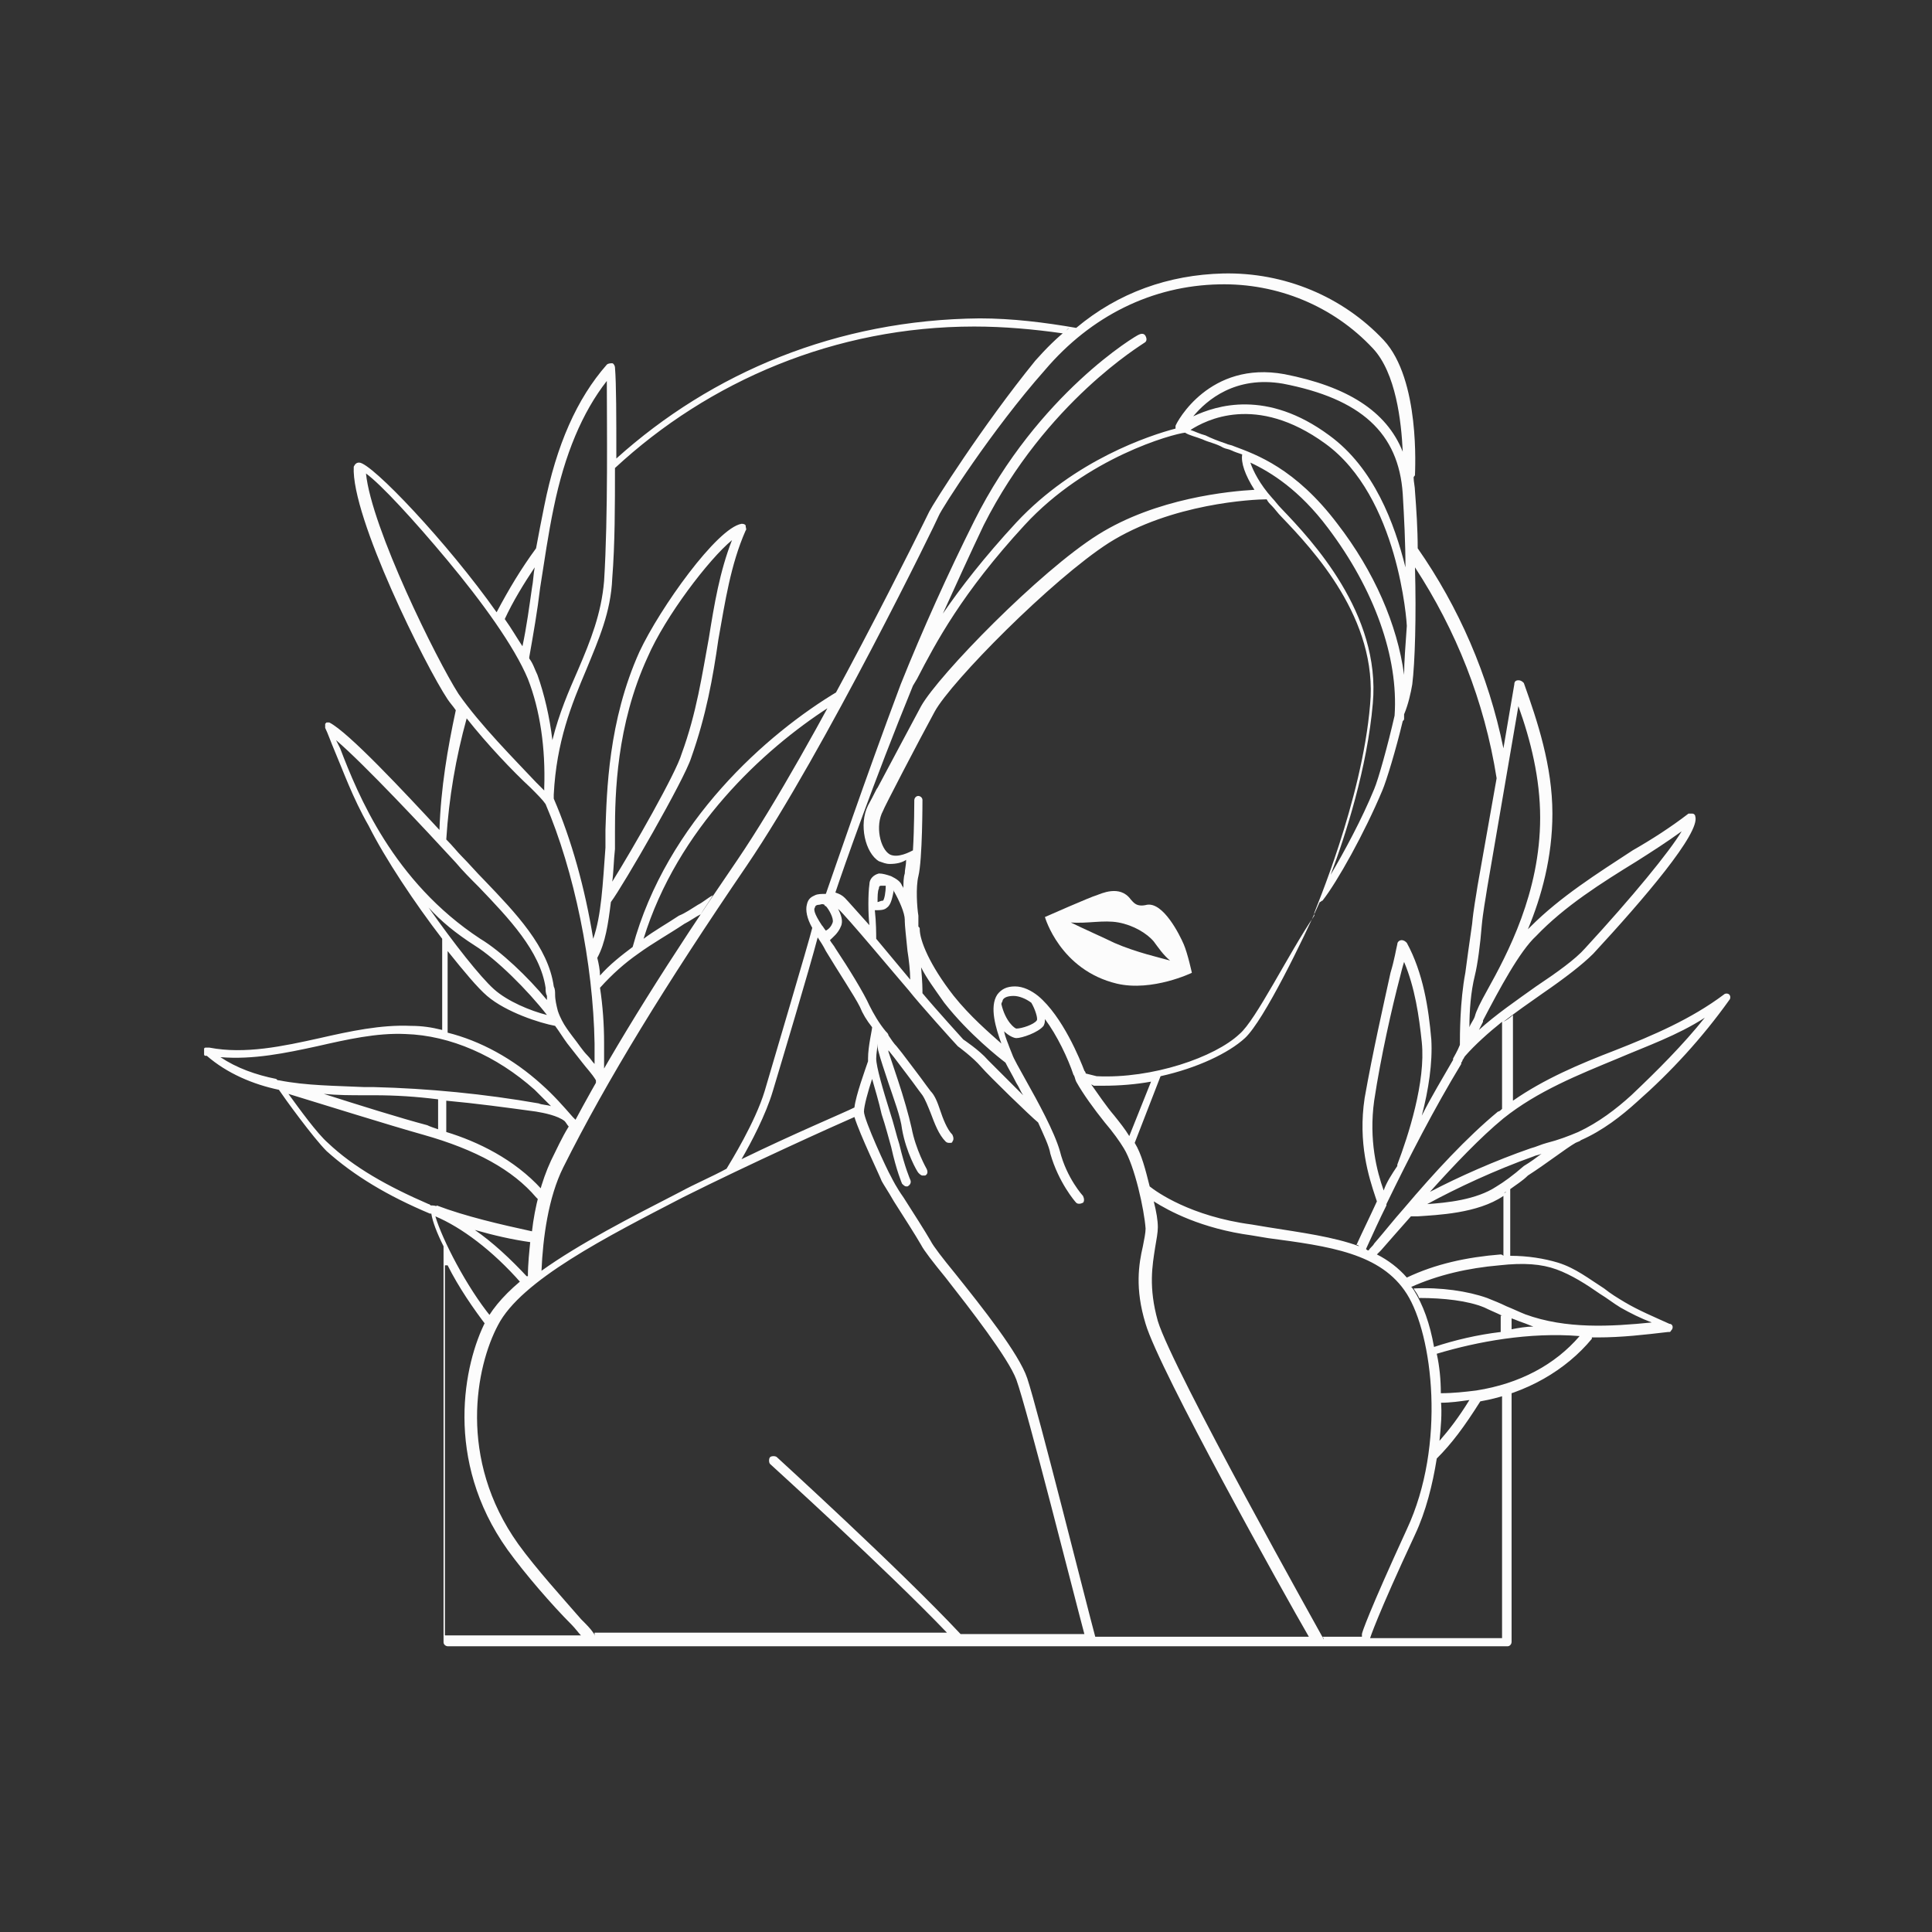 <svg xmlns="http://www.w3.org/2000/svg" width="142" height="142" viewBox="0 0 142 142" fill="none"><rect x="0" y="0" width="142" height="142" fill="#333333" stroke="none"/><path d="M115.8 84C116 83.9 116.1 83.9 116.2 83.8C117.8 83.1 119.2 82 120.3 81C122.8 78.8 125.1 76.3 127.1 73.5C127.2 73.4 127.2 73.2 127.1 73.1C127 73 126.8 73 126.7 73.1C124.3 74.9 121.5 76.1 118.7 77.2C116.1 78.2 113.5 79.3 111.2 80.9V74.6C111 74.8 110.7 75 110.5 75.1C111.4 74.4 112.4 73.7 113.4 73C115 71.9 116.3 70.9 117.1 70.1C120.8 66.1 125 61.2 124.6 60C124.6 59.9 124.5 59.8 124.4 59.8C124.3 59.8 124.2 59.8 124.1 59.8C122.8 60.8 121.4 61.7 120 62.5C117.4 64.2 114.7 65.9 112.5 68.1C112.4 68.2 112.4 68.2 112.3 68.3C113.3 65.9 114.1 63 114.1 59.8C114.1 56.3 113 53 112 50.2C111.9 50.1 111.8 50 111.6 50C111.4 50 111.3 50.1 111.3 50.3L110.5 55C109.4 49.6 107.2 44.6 104.2 40.3C104.2 38.9 104.1 37.4 104 36.1C104 35.8 103.9 35.4 103.9 35.1C103.9 35 104 35 104 34.9C104 34.6 104.4 27.9 101.7 25C98.7 21.8 94.4 20 89.9 20.1C85.9 20.2 82.2 21.5 79.1 24.1C76.8 23.7 74.4 23.4 72 23.4C61.5 23.5 52.3 27.4 45.3 33.7C45.3 30.7 45.3 28.2 45.2 27C45.2 26.9 45.1 26.7 45 26.7C44.9 26.7 44.7 26.7 44.6 26.8C42.4 29.3 40.9 32.7 40 37.2C39.8 38.2 39.6 39.2 39.4 40.3C38.3 41.8 37.4 43.3 36.5 45C32.9 39.9 27.3 34 26.4 34C26.2 34 26.1 34.1 26 34.3C25.8 38 31.3 49 32.9 51.4C33.1 51.7 33.3 51.9 33.5 52.2C32.9 55 32.4 57.9 32.3 61C29.7 58.2 25.6 53.8 24.2 53.1H24.1H24L23.9 53.2C23.9 53.2 23.9 53.2 23.9 53.3C23.9 53.3 23.9 53.3 23.9 53.4C23.9 53.4 23.9 53.4 23.9 53.5C24.1 53.9 24.3 54.5 24.6 55.2C25.2 56.6 25.9 58.6 27.1 60.7C28.3 63.1 30.5 66.4 32.5 69V75.7C31.7 75.5 31 75.4 30.2 75.4C28 75.3 25.7 75.8 23.5 76.3C20.8 76.9 18 77.5 15.4 77C15.3 77 15.2 77 15.1 77C15.1 77 15 77 15 77.1C15 77.1 15 77.1 15 77.2C15 77.2 15 77.2 15 77.3C15 77.4 15 77.5 15 77.5C15 77.5 15 77.6 15.1 77.6C15.1 77.6 15.1 77.6 15.2 77.6C16.7 78.9 18.6 79.7 20.5 80.1C20.9 80.7 23 83.6 24 84.6C26 86.4 28.5 87.9 31.6 89.2H31.7C31.8 89.8 32.1 90.6 32.6 91.6V120.7C32.6 120.9 32.8 121 32.9 121H80.3H97H110.8C111 121 111.1 120.8 111.1 120.7V102.3C110.9 102.4 110.6 102.4 110.4 102.5V120.4H100.7C100.7 120.4 101.2 118.8 104 112.8C104.8 111.1 105.3 109.1 105.6 107.2C106.7 106.1 107.6 104.9 108.8 103C112.2 102.4 115.1 100.7 117 98.4C117 98.4 117 98.4 117 98.3C117.1 98.3 117.3 98.3 117.4 98.3C119.2 98.3 120.9 98.1 122.6 97.9H122.7C122.8 97.9 122.8 97.8 122.9 97.7C123 97.5 122.9 97.3 122.7 97.3C121.6 96.8 120.4 96.3 119.4 95.7C118.9 95.4 118.4 95.1 117.9 94.7C116.8 94 115.8 93.2 114.5 92.8C113.5 92.5 112.3 92.3 111 92.3V87.4C111.4 87.1 111.9 86.8 112.3 86.4C113.7 85.5 115.1 84.4 115.8 84ZM118.9 77.8C121 76.9 123.3 76.1 125.3 74.8C123.7 76.8 121.8 78.7 119.9 80.5C118.8 81.5 117.5 82.5 116 83.2C115.3 83.5 114.5 83.8 113.7 84C113.3 84.1 112.9 84.3 112.5 84.4C109.9 85.3 107.2 86.5 105.1 87.6C106.9 85.6 108.8 83.6 110.5 82.2C113 80.2 116 79 118.9 77.8ZM110.4 81.5C110.3 81.6 110.2 81.7 110.1 81.7C107.8 83.6 105.4 86.2 103.2 88.8C102.4 89.7 101.7 90.6 101 91.4C100.9 91.6 100.7 91.7 100.6 91.9C100.5 91.9 100.5 91.9 100.4 91.8C100.9 90.7 101.4 89.6 101.9 88.6C101.9 88.6 101.9 88.6 101.9 88.5C103.6 85 105.4 81.5 107.4 78.2C107.4 78.2 107.4 78.2 107.4 78.1C107.4 78.1 107.5 78 107.5 77.9C107.6 77.8 107.6 77.7 107.7 77.6C108.4 76.8 109.4 75.9 110.4 75.1V81.5ZM101.7 87.5C101.2 86.1 100.6 83.8 101 80.9C101.5 77.6 102.3 74.1 102.9 71.8C103 71.4 103.1 71 103.2 70.7C104 72.6 104.3 74.7 104.5 76.6C104.8 79.5 103.5 83.5 102.7 85.6V85.7C102.3 86.3 101.9 86.9 101.7 87.5ZM112.9 68.8C115 66.6 117.7 64.9 120.3 63.3C121.4 62.6 122.5 61.9 123.6 61.1C122.7 62.6 120 65.9 116.5 69.7C115.8 70.5 114.4 71.5 112.9 72.5C111.5 73.5 109.9 74.6 108.7 75.7C108.8 75.5 108.9 75.3 109 75.1V75C110.2 72.7 111.7 69.9 112.9 68.8ZM111.6 51.9C112.5 54.4 113.2 57.2 113.2 60.1C113.2 65.6 110.8 70.1 109.3 72.8C108.8 73.7 108.5 74.3 108.4 74.7C108.3 75 108.1 75.2 108 75.5C108 74.3 108.1 72.9 108.4 71.7C108.6 70.9 108.8 69.4 108.9 68.1C109 67 109.2 66 109.3 65.3L111.6 51.9ZM103.8 50.3C104 48.7 104.1 45.3 104 41.7C107 46.3 109.1 51.5 110 57.2L108.6 65.1C108.5 65.8 108.3 66.8 108.2 67.9C108 69.3 107.8 70.7 107.7 71.5C107.3 73.6 107.3 76.1 107.3 76.8C107.1 77.3 106.9 77.6 106.8 77.8V77.9C106 79.3 105.2 80.6 104.5 82C105 80.1 105.3 78.1 105.2 76.4C105 74.1 104.6 71.5 103.4 69.3C103.3 69.2 103.2 69.1 103 69.1C102.9 69.1 102.7 69.2 102.7 69.4C102.6 69.8 102.5 70.5 102.2 71.5C101.7 73.8 100.9 77.3 100.3 80.7C99.8 84 100.6 86.5 101.1 88L101.2 88.3C100.7 89.4 100.2 90.4 99.7 91.5C99.8 91.5 99.8 91.5 99.9 91.6C98 90.9 95.7 90.6 93.2 90.2L92 90C87.5 89.4 85 87.6 84.5 87.2C84.2 86 83.9 84.8 83.4 84L85.3 79.1C88 78.5 90.3 77.4 91.5 76.3C92.9 75 95.8 69 97 66.3C97.1 66.3 97.1 66.2 97.2 66.2C98.3 64.8 100.3 61.2 101.6 58.1C101.9 57.4 102.6 55.1 103.1 53C103.2 52.9 103.2 52.9 103.2 52.8C103.2 52.7 103.2 52.6 103.2 52.5C103.5 51.8 103.7 50.9 103.8 50.3ZM80.5 120.3C79.9 118.1 76.3 103.7 75.5 101.3C74.9 99.5 72.2 96.1 70.2 93.6C69.3 92.5 68.6 91.6 68.4 91.2C68 90.5 67.1 89.1 66.4 88C65.9 87.3 65.6 86.7 65.5 86.5C65.2 86 63.5 82.3 63.5 81.7C63.5 81.3 63.8 80.2 64.1 79.3C64.3 80 64.6 81 64.8 81.9C65.1 82.8 65.3 83.6 65.5 84.3C65.9 86.1 66.3 87 66.3 87C66.4 87.1 66.5 87.2 66.6 87.2H66.7C66.9 87.1 67 86.9 66.9 86.7C66.9 86.7 66.5 85.8 66.1 84.1C65.9 83.5 65.7 82.6 65.4 81.7C64.9 80.1 64.4 78.4 64.4 77.8C64.4 77.4 64.5 77 64.5 76.7C64.5 76.9 64.5 77.1 64.6 77.4C64.7 77.8 65 78.7 65.3 79.6C65.7 80.8 66.2 82.1 66.3 83C66.6 84.7 67.4 86.1 67.5 86.2C67.6 86.3 67.7 86.4 67.8 86.4C67.9 86.4 67.9 86.4 68 86.4C68.2 86.3 68.2 86.1 68.1 85.9C68.1 85.9 67.3 84.5 67 82.9C66.8 82 66.4 80.6 66 79.4C65.7 78.5 65.4 77.6 65.3 77.3V77.2L65.7 77.7C66.3 78.5 67 79.4 67.5 80.1L67.8 80.5C68 80.8 68.2 81.3 68.4 81.8C68.7 82.6 69 83.4 69.5 83.9C69.6 84 69.7 84 69.8 84C69.9 84 70 84 70 83.9C70.1 83.8 70.1 83.6 70 83.4C69.6 83 69.3 82.2 69.1 81.6C68.9 81 68.7 80.5 68.4 80.2L68.1 79.8C67.6 79.1 66.9 78.2 66.3 77.4L65.9 76.9C65.7 76.7 65.5 76.4 65.3 76.1C65.3 76 65.2 75.9 65.1 75.8C64.6 75.2 64.2 74.5 63.9 73.9C63.5 73 62.4 71.2 61.4 69.7C61.3 69.5 61.1 69.3 61 69.1C61.2 68.9 61.6 68.6 61.8 68.1C62 67.7 61.8 67.2 61.6 66.8C62.1 67.2 66.1 72 66.8 72.8C67.5 73.7 70.2 76.7 70.4 76.9C70.4 76.9 71.5 77.7 72.1 78.4C72.7 79.1 75.8 82.1 76.3 82.5C76.7 83.4 77.1 84.2 77.2 84.8C77.8 86.9 79 88.3 79.1 88.4C79.2 88.5 79.4 88.5 79.6 88.4C79.7 88.3 79.7 88.1 79.6 87.9C79.6 87.9 78.4 86.6 77.9 84.6C77.5 83.2 76.3 81 75.4 79.4C74.9 78.5 74.5 77.8 74.4 77.5L74.2 77C74.1 76.7 73.9 76.3 73.8 75.8C74.1 76.1 74.5 76.3 74.7 76.3C75.1 76.3 76.3 75.9 76.7 75.4C76.8 75.2 76.8 75.1 76.8 74.9C77.7 76.1 78.5 77.8 78.9 79C79 79.1 79 79.3 79.1 79.5C79.6 80.4 80.4 81.5 81.2 82.5C81.8 83.2 82.3 83.9 82.6 84.4C83.4 85.7 84.1 88.9 84.2 90.3C84.2 90.6 84.1 91.1 84 91.6C83.7 92.9 83.4 94.7 84.2 97.3C85.2 100.7 94.4 117.2 96.2 120.3H80.5ZM60.1 68.9C60.3 69.2 60.5 69.5 60.7 69.9C61.6 71.4 62.8 73.2 63.2 74C63.4 74.5 63.7 75 64.1 75.5C64.1 75.7 63.8 76.9 63.8 77.8C63.8 77.9 63.8 77.9 63.8 78C63.6 78.6 62.9 80.5 62.8 81.4C62 81.8 58.4 83.3 54.5 85.2C55.2 84 56.3 81.9 56.8 80.2C57.4 78.2 59.5 71.2 60.1 68.9ZM59.9 66.7C59.9 66.6 60 66.5 60.2 66.5C60.3 66.5 60.4 66.4 60.6 66.5C60.6 66.5 60.6 66.6 60.7 66.6C60.9 66.8 61.3 67.5 61.2 67.8C61.1 68.1 60.9 68.3 60.7 68.4C60.6 68.3 60.5 68.1 60.4 68C59.8 67.1 59.8 66.8 59.9 66.7ZM80.6 79.1L79.8 78.9C79.8 78.8 79.7 78.7 79.7 78.7C79.4 77.9 78.1 74.7 76.3 73.2C75.8 72.8 75.2 72.5 74.6 72.5C74 72.5 73.6 72.7 73.3 73.1C72.7 74 73.2 75.6 73.6 76.7C72.7 75.9 71.3 74.7 70.1 73.2C68.3 70.9 67.6 69.1 67.6 68.3C67.6 68.2 67.6 68.2 67.5 68.1C67.5 67.9 67.5 67.7 67.5 67.6C67.5 67.5 67.5 67.4 67.5 67.3C67.4 66.7 67.3 65.2 67.5 64.4C67.8 63.2 67.8 58.9 67.8 58.8C67.8 58.6 67.6 58.5 67.5 58.5C67.3 58.5 67.2 58.7 67.2 58.8C67.2 58.8 67.2 60.9 67.1 62.5C66.9 62.6 66 63.1 65.4 62.8C64.7 62.4 64.3 60.7 64.9 59.6C64.9 59.5 67.5 54.5 68.7 52.3C69.9 50.1 77.3 42.6 81.5 39.9C86.1 37 92.1 36.7 93.1 36.7C93.2 36.9 93.3 37 93.5 37.2C93.7 37.4 93.9 37.7 94.2 38C96.5 40.4 101.3 45.5 100.7 51.8C100.1 58.9 96.6 67 96.6 67.1C96.6 67.2 96.6 67.2 96.6 67.3C94.7 70.1 92.3 75 91.1 76C89.3 77.7 84.7 79.3 80.6 79.1ZM84.6 79.5L83 83.5C82.7 83 82.3 82.5 81.9 82C81.3 81.3 80.7 80.4 80.2 79.7L80.4 79.8C80.6 79.8 80.8 79.8 81.1 79.8C82.3 79.8 83.5 79.7 84.6 79.5ZM67.7 71.1C68.1 71.9 68.7 72.7 69.4 73.7C71.2 76 73.5 77.8 73.9 78.1C74.1 78.5 74.4 79 74.7 79.6C74.9 79.9 75 80.2 75.2 80.5C74.2 79.5 72.9 78.2 72.6 77.9C72 77.2 70.8 76.4 70.8 76.4C70.8 76.4 68.8 74.2 67.8 73C67.8 72.7 67.8 72.2 67.7 71.1ZM73.6 73.8C73.6 73.7 73.7 73.6 73.7 73.5C73.8 73.3 74.1 73.2 74.5 73.2C74.9 73.2 75.4 73.4 75.8 73.7C76.1 74.2 76.3 74.9 76.2 75C76 75.3 75.1 75.6 74.7 75.6C74.6 75.6 73.9 75.1 73.6 73.8ZM65.2 66.7C65.5 66.5 65.6 65.9 65.7 65.4C65.7 65.4 65.7 65.4 65.7 65.5C66.1 66.2 66.5 67.1 66.5 67.6C66.5 67.7 66.5 67.7 66.5 67.7C66.5 68 66.6 68.9 66.7 69.9C66.8 70.5 66.9 71.4 66.9 72C66.4 71.4 65.4 70.2 64.4 69C64.4 68.7 64.4 67.8 64.3 66.9C64.7 66.9 65 66.9 65.2 66.7ZM64.5 66.3C64.5 65.9 64.5 65.5 64.6 65.3C64.6 65.1 64.7 65.1 64.8 65.1C64.9 65.1 65 65.1 65.1 65.1C65.1 65.6 65 66.1 64.9 66.2C64.7 66.2 64.6 66.3 64.5 66.3ZM100.9 51.7C101.5 45.1 96.4 39.7 94.2 37.4C93.9 37.1 93.7 36.8 93.5 36.6C92.6 35.6 92.1 34.6 91.9 34C93.4 34.7 95.5 36 97.6 38.8C101 43.3 102.8 48.3 102.5 52.6C102 54.8 101.3 57.3 101 58C100.1 60.2 98.8 62.6 97.8 64.3C98.9 61.4 100.5 56.4 100.9 51.7ZM92.2 36C90.4 36.1 85 36.6 80.7 39.3C76.4 42 69 49.6 67.7 51.9C66.9 53.4 65.4 56.2 64.5 57.9C64.4 58 64.3 58.3 63.8 59.2C63.1 60.6 63.6 62.7 64.6 63.3C64.9 63.4 65.1 63.5 65.4 63.5C65.9 63.5 66.3 63.4 66.6 63.2C66.6 63.6 66.5 63.9 66.5 64.2C66.4 64.5 66.4 64.9 66.4 65.3C66.4 65.2 66.3 65.1 66.3 65.1C66.2 64.8 65.9 64.6 65.5 64.4C65.2 64.3 64.9 64.2 64.6 64.2C64.2 64.3 63.9 64.6 63.9 65C63.8 65.7 63.8 67.1 63.9 68C63 67 62.3 66.2 62.1 66C61.9 65.8 61.7 65.7 61.4 65.6C62 63.8 64.2 57.5 67.1 50.4L67.4 49.9C68.8 47.2 70.7 43.6 75.3 38.6C79.9 33.6 86.2 31.9 87.1 31.8C87.4 32 87.9 32.1 88.4 32.3C88.8 32.5 89.4 32.6 89.9 32.9C90.1 33 90.3 33 90.5 33.1C90.7 33.2 91 33.3 91.3 33.4C91.2 34 91.5 34.9 92.2 36ZM103.2 49.6C102.7 45.9 101 42 98.3 38.5C95.2 34.4 92.3 33.4 90.7 32.8C90.5 32.7 90.3 32.7 90.1 32.6C89.5 32.4 89 32.2 88.6 32C88.2 31.9 87.8 31.7 87.5 31.6C88.6 30.9 92.3 28.9 97.4 32.6C102.8 36.5 103.4 45.8 103.4 46C103.3 47.4 103.2 48.7 103.2 49.6ZM103.3 41.7C102.5 38.5 101 34.4 97.7 32C93.1 28.6 89.4 29.8 87.7 30.6C88.7 29.4 90.8 27.6 94.3 28.2C100 29.3 102.8 31.8 103.1 36.3C103.2 38 103.3 39.9 103.3 41.7ZM89.6 20.9C93.9 20.8 98 22.5 100.9 25.6C102.6 27.4 103 31 103.1 33.2C101.9 30.2 99 28.4 94.4 27.5C88.9 26.5 86.5 31 86.4 31.3C86.4 31.3 86.4 31.3 86.4 31.4C86.4 31.4 86.4 31.4 86.4 31.5C84.5 32 79 33.8 74.7 38.4C72.3 41 70.6 43.2 69.3 45.1C70.3 42.9 71.3 40.7 72.3 38.6C76.9 29.5 84 25.3 84.1 25.2C84.3 25.1 84.3 24.9 84.2 24.7C84.1 24.5 83.9 24.5 83.7 24.6C83.6 24.6 76.3 28.9 71.6 38.3C69.7 42.1 67.8 46.3 66.2 50.3C63.5 57.5 61.3 64 60.7 65.7C60.4 65.7 60.1 65.7 59.9 65.8C59.7 65.9 59.4 66 59.3 66.5C59.2 66.9 59.3 67.5 59.7 68.2C59.4 69.4 56.9 77.8 56.2 80.2C55.5 82.5 53.7 85.4 53.4 85.9C52.3 86.5 51.1 87 50 87.6C46.3 89.5 42.6 91.4 39.8 93.4C39.9 91 40.3 88 41.4 85.8C44.6 79.4 48.9 72.4 54.9 63.6C60.6 55.2 68.9 38.2 69 37.9C69.2 37.4 72.9 31.6 76.8 27.2C80.2 23.2 84.7 21 89.6 20.9ZM40.7 37.3C41.5 33.4 42.8 30.3 44.6 28C44.6 31.1 44.7 37.9 44.4 42.7C44.2 45.1 43.4 47.1 42.5 49.2C41.8 50.8 41.1 52.4 40.6 54.4C40.4 52.7 40 51 39.5 49.6C39.3 49.2 39.2 48.8 38.9 48.4C38.9 48.4 38.9 48.4 38.9 48.3C39.2 46.6 39.5 44.9 39.7 43.2C40 41.3 40.3 39.2 40.7 37.3ZM39.3 41.7C39.2 42.2 39.2 42.7 39.1 43.2C38.9 44.6 38.7 46.1 38.4 47.5C38 46.9 37.6 46.2 37.1 45.5C37.7 44.2 38.5 42.9 39.3 41.7ZM26.9 34.8C28 35.6 30.4 38.2 32.9 41.2C35.4 44.2 37.8 47.5 38.8 49.9C39.7 52.2 40.1 55 40 57.9C40 58 40 58 40 58.1C39.8 57.9 39.6 57.7 39.4 57.5C37.9 55.9 35.3 53.3 33.7 51C32.1 48.5 27.3 38.8 26.9 34.8ZM34.3 52.8C35.8 54.7 37.7 56.7 39 57.9C39.5 58.4 39.9 58.8 40.1 59.1C42.2 64 43.6 70.8 43.7 76.7C43.7 77.2 43.7 77.7 43.7 78.2C43.5 78 43.4 77.8 43.2 77.6C42.8 77.2 42.5 76.7 42.1 76.2C41.8 75.8 41.5 75.4 41.3 75C41.2 74.8 41.1 74.6 41 74.3C40.9 73.9 40.8 73.5 40.8 73.1C40.8 72.9 40.8 72.7 40.7 72.5C40.3 69.6 37.9 67.1 35.6 64.7C35 64.1 34.5 63.5 33.9 62.9C33.6 62.6 33.3 62.2 32.8 61.7C33 58.6 33.5 55.7 34.3 52.8ZM25 55C24.9 54.8 24.8 54.6 24.7 54.4C26.8 56.2 31.2 60.9 33.5 63.4C34 64 34.6 64.6 35.2 65.2C37.4 67.5 39.7 69.9 40.1 72.6C40.1 72.8 40.1 73 40.2 73.2C40.2 73.3 40.2 73.4 40.2 73.5C38.8 71.8 36.8 69.9 35.3 69C28.9 64.8 26.3 58.4 25 55ZM34.9 69.5C36.5 70.5 38.8 72.8 40.2 74.6C39 74.3 37.3 73.6 36.3 72.7C35.3 71.8 33.4 69.4 31.5 66.7C32.4 67.7 33.5 68.6 34.9 69.5ZM32.9 69.9C34.1 71.4 35.1 72.6 35.8 73.2C37.2 74.4 39.7 75.2 40.8 75.4C41.1 75.8 41.4 76.3 41.7 76.7C42.1 77.2 42.4 77.6 42.8 78.1C43.1 78.5 43.5 78.9 43.8 79.4V79.9C43.9 79.8 43.9 79.7 44 79.5C44.1 79.3 44.2 79.1 44.3 78.9C44.3 78.8 44.4 78.7 44.4 78.6C44.4 78 44.4 77.3 44.4 76.6C44.4 75.3 44.3 73.9 44.1 72.6C45 71.6 45.9 70.8 46.9 70.1C48 69.3 49.1 68.7 50.3 67.9C50.7 67.7 51.1 67.4 51.5 67.2C51.8 66.7 52.1 66.3 52.4 65.8C52 66 51.7 66.3 51.3 66.5C50.8 66.8 50.4 67.1 49.9 67.3C49 67.9 48.1 68.4 47.3 69C49.8 60.9 56.1 55.1 60.9 52C61.1 51.6 61.3 51.2 61.6 50.8C56.4 53.9 49 60.4 46.5 69.6C45.7 70.2 44.8 70.9 44.1 71.7C44.1 71.3 44 70.8 43.9 70.4C44.5 69.3 44.7 67.9 44.9 66.3C45.8 65.1 50.3 57.3 50.8 55.7C51.9 52.6 52.4 49.8 52.8 47C53.3 44.2 53.7 41.5 54.8 39C54.9 38.9 54.8 38.8 54.8 38.6C54.7 38.5 54.6 38.5 54.5 38.5C52.7 38.8 48.5 44.7 47 47.9C44.7 53 44.6 58.2 44.5 61C44.5 61.5 44.5 61.9 44.5 62.3C44.3 65 44.2 67.3 43.6 69C43 65.3 42 61.7 40.7 58.7C40.7 58.6 40.7 58.5 40.7 58.4C40.9 54.5 42 51.8 43.1 49.2C44 47 44.9 45 45 42.5C45.2 40 45.2 37.1 45.2 34.4C52.1 28 61.4 24 71.6 24C73.8 24 76 24.2 78.1 24.5C78.3 24.4 78.4 24.2 78.6 24.1C77.7 24.8 76.9 25.6 76.1 26.5C72.2 31.3 68.6 37 68.3 37.6C68.2 37.8 59.9 54.8 54.2 63.2C49.2 70.5 45.3 76.7 42.3 82.3C42.2 82.2 42.2 82.2 42.1 82.1C41.4 81.3 40.7 80.5 39.8 79.7C37.7 77.8 35.3 76.5 32.9 75.9V69.9ZM45 64.8C45.1 64.1 45.1 63.3 45.2 62.4C45.2 62.1 45.2 61.7 45.2 61.1C45.2 58.4 45.3 53.3 47.6 48.3C48.9 45.3 52.1 41.1 53.8 39.7C52.9 42 52.5 44.4 52.1 46.9C51.6 49.6 51.2 52.4 50.1 55.4C49.7 56.8 46.5 62.4 45 64.8ZM20.3 79.3C18.8 79 17.4 78.5 16.2 77.7C18.6 77.9 21 77.4 23.3 76.9C25.5 76.4 27.7 75.9 29.8 76C33.1 76.1 36.5 77.6 39.3 80.1C39.7 80.5 40.1 80.9 40.5 81.3C40.2 81.2 39.8 81.2 39.6 81.1C35.6 80.4 31.5 80 27.5 79.9H26.8C24.7 79.8 22.5 79.8 20.5 79.4C20.4 79.4 20.4 79.4 20.3 79.3ZM31.4 82.7C29.5 82.2 26.3 81.2 23.8 80.4C24.8 80.5 25.8 80.5 26.8 80.5H27.5C29.1 80.5 30.6 80.6 32.2 80.8V83C31.9 82.9 31.6 82.8 31.4 82.7ZM31.8 88.6C31.7 88.6 31.7 88.6 31.7 88.6C31.6 88.6 31.6 88.5 31.5 88.5C28.5 87.2 26 85.8 24.1 84C23.3 83.3 22 81.5 21.2 80.4C23.5 81.1 28.6 82.7 31.1 83.4C35 84.5 37.7 86 39.4 88L39.6 88.2C39.7 87.9 39.7 87.7 39.8 87.4C37.8 85.2 35.1 83.9 32.8 83.2V80.9C35 81.1 37.2 81.4 39.4 81.7C40 81.8 41 82 41.5 82.4C41.6 82.5 41.7 82.7 41.8 82.8C41.3 83.6 40.9 84.5 40.5 85.3C39.8 86.8 39.3 88.7 39.1 90.5C36.8 90 34.2 89.4 32.1 88.6C32.1 88.7 32 88.6 31.8 88.6ZM32.9 93C33.7 94.6 34.8 96.2 35.8 97.5C35.8 97.4 35.9 97.3 35.9 97.2C36 97.1 36 97 36.1 96.8C34.3 94.6 32.5 91.1 32 89.4C33.9 90.2 36.2 91.9 38.3 94.3C38.5 94.2 38.6 94 38.8 93.9C37.5 92.5 36.2 91.3 34.9 90.4C36.3 90.8 37.6 91.1 39 91.3C39 91.2 39 91.1 39 91C38.9 92 38.8 92.9 38.8 93.8C38.8 93.8 38.8 93.8 38.7 93.8C37.3 94.9 36.3 96 35.7 97.1C34.1 100.2 32.6 107.3 37.3 113.9C38.6 115.7 40.6 118 42 119.4C42.3 119.7 42.5 120 42.7 120.2H32.7V93H32.9ZM43.7 120.3C43.7 120.2 43.7 120.1 43.6 120C43.4 119.7 43.1 119.4 42.7 119C41.4 117.5 39.4 115.3 38.1 113.5C33.6 107.2 35 100.4 36.6 97.4C38.3 94.1 44.6 90.9 50.2 88C55.2 85.5 61.2 82.8 62.8 82.1C63.2 83.4 64.7 86.5 64.8 86.8C64.9 87 65.3 87.6 65.7 88.3C66.4 89.4 67.3 90.8 67.7 91.5C67.9 91.9 68.6 92.8 69.5 93.9C71.3 96.2 74.1 99.8 74.7 101.4C75.5 103.6 79 117.5 79.7 120.1H70.6C66.1 115.3 57.2 107.2 57.1 107.1C57 107 56.7 107 56.6 107.1C56.5 107.2 56.5 107.5 56.6 107.6C56.7 107.7 65.1 115.3 69.6 120H43.7V120.3ZM103.4 112.4C100.6 118.5 100.1 120 100.1 120.1C100.1 120.2 100.1 120.3 100.1 120.3H97.2C97.3 120.4 97.3 120.5 97.3 120.5C97.2 120.3 86.2 100.7 85.1 97.1C84.4 94.6 84.7 93 84.9 91.7C85 91.1 85.1 90.6 85.1 90.2C85.1 89.7 85 89.1 84.8 88.3C85.9 89 88.3 90.3 92 90.8L93.2 91C97.7 91.6 101.5 92.1 103.4 95.1C105.3 98.1 106.3 106.2 103.4 112.4ZM105.8 105.9C105.9 104.9 106 103.9 105.9 102.9V103V103.1C106.6 103.1 107.3 103 108 102.9C107.2 104.2 106.5 105.1 105.8 105.9ZM108.5 102.2C107.7 102.3 106.8 102.4 105.9 102.4C105.9 101.4 105.8 100.4 105.6 99.5C108.6 98.6 112.4 97.9 116.1 98.2C114.3 100.3 111.7 101.7 108.5 102.2ZM111.1 96.9C111.4 97 111.6 97.1 111.9 97.2C112.2 97.3 112.4 97.4 112.7 97.5C112.2 97.5 111.6 97.6 111.1 97.7V96.9ZM114.4 93.3C115.5 93.7 116.6 94.4 117.6 95.1C118.1 95.4 118.6 95.8 119.1 96.1C119.8 96.5 120.6 96.9 121.4 97.2C118.4 97.5 115.1 97.7 112.1 96.6C111.6 96.4 111.2 96.2 110.7 96C110.3 95.8 109.8 95.6 109.3 95.4C107.9 94.9 105.9 94.6 103.9 94.7C104 94.9 104.2 95.1 104.3 95.4C106.1 95.4 107.9 95.6 109.1 96.1C109.5 96.3 110 96.5 110.4 96.7H110.3V97.9C108.6 98.1 106.9 98.5 105.4 99C105.1 97.3 104.6 95.9 103.9 94.8C103.8 94.7 103.8 94.6 103.7 94.6C105.7 93.7 107.9 93.2 110.2 93C112 92.8 113.3 92.9 114.4 93.3ZM110.3 92.2C107.8 92.4 105.5 92.9 103.4 93.9C102.8 93.2 102 92.6 101.2 92.2C101.3 92.1 101.4 92 101.5 91.9C102.2 91.1 102.9 90.3 103.7 89.4C103.8 89.4 104 89.4 104.2 89.4C105.6 89.3 108.6 89.2 110.5 87.9V92.3C110.4 92.2 110.3 92.2 110.3 92.2ZM110.5 87.7C110.6 87.7 110.6 87.6 110.7 87.6C110.7 87.6 110.6 87.7 110.5 87.7ZM110 87.2C108.5 88.2 106.3 88.4 104.9 88.5C107.1 87.3 109.9 86 112.7 85C112.9 84.9 113.1 84.9 113.3 84.8C112.9 85.1 112.5 85.4 112 85.7C111.2 86.4 110.5 86.9 110 87.2Z" fill="#FCFCFC"></path><path d="M84.301 66.5C83.501 66.7 83.301 66.3 83.101 66.1C82.301 65 80.901 65.7 80.601 65.8C80.201 65.9 76.801 67.4 76.801 67.4C76.801 67.4 77.901 71.3 82.101 72.3C84.701 72.9 87.601 71.5 87.601 71.5C87.601 71.5 87.301 70.1 87.001 69.4C86.701 68.7 85.501 66.3 84.301 66.5ZM81.901 69.3C81.301 69 79.501 68.2 78.701 67.8C79.901 67.9 81.101 67.6 82.201 67.8C83.301 68 84.301 68.6 84.801 69.2C85.101 69.6 85.501 70.2 86.001 70.6C85.301 70.4 83.501 70 81.901 69.3Z" fill="#FCFCFC"></path></svg>